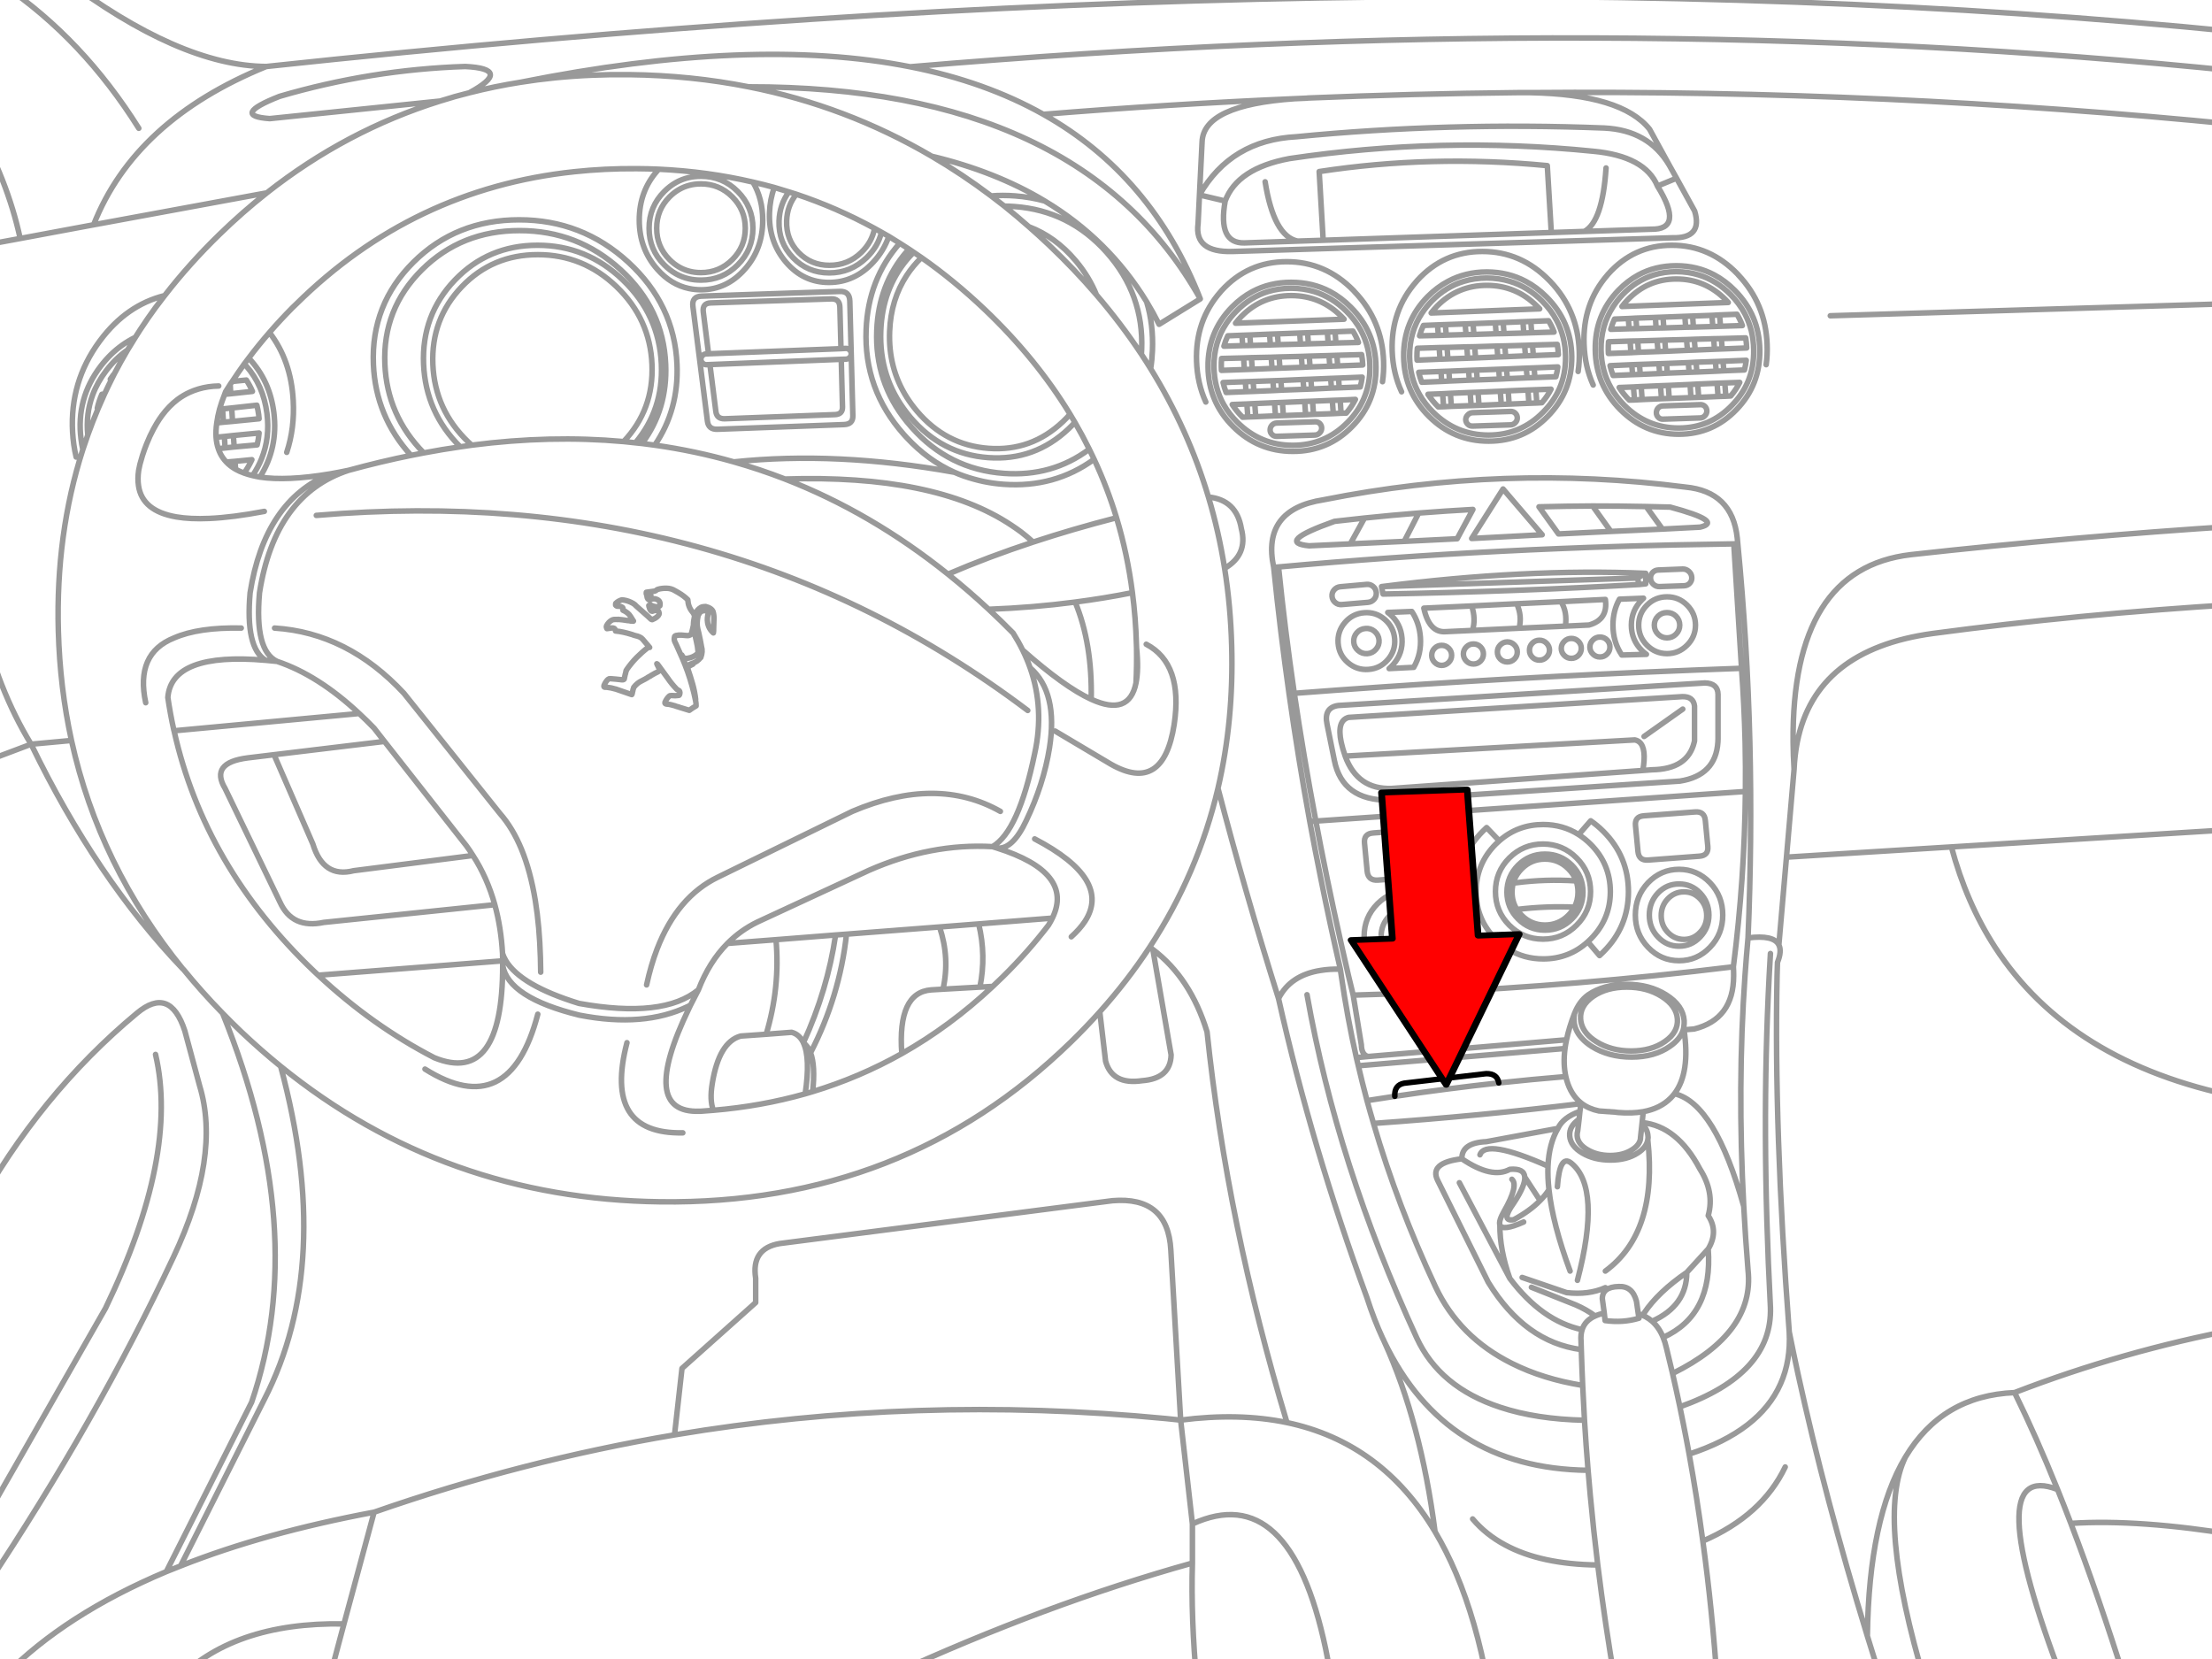 <svg xmlns="http://www.w3.org/2000/svg" xmlns:xlink="http://www.w3.org/1999/xlink" preserveAspectRatio="none" width="400" height="300" viewBox="0 0 400 300"><defs><path fill="#f00" d="M188.15-247.25v46h89.25v22.15l90.2-45.1-90.2-45.1v22.05h-89.25z" id="c"/><path id="a" stroke="#999" stroke-linejoin="round" stroke-linecap="round" d="M330.975 57.1l73.7-2.225m0 40.25q-29.744 1.912-59.15 5.175-21.559 2.534-21.275 33.9.025 2.38.175 4.925.117-2.596.575-4.925 3.322-16.746 24.525-19.65 26.002-3.486 55.15-5.275m0 40.675l-51.8 3.2q2.71 10.11 7.85 18.075 13.551 20.989 43.95 27.125m-51.8-45.2l-29.825 1.85-1.375 15.875q.565 1.126-.25 3.15l-.075 2.425q-.579 27.532 2.2 64.4.746 3.737 1.575 7.55 4.883 22.403 12.55 47.45.295-21.355 6.875-32.35 6.663-11.132 19.75-11.675 19.521-7.525 40.375-11.5m-40.375 11.5q3.888 7.882 7.775 17.525 1.202 2.979 2.4 6.125 12.353-.801 30.2 2.15m-30.2-2.15q4.962 12.981 9.925 28.825m-12.325-34.95q-14.486-5.67 1.075 34.95m-35.475-8.45q1.287 4.188 2.65 8.45m4.225-40.8q-5.341 10.965 3.575 40.8m-57.7-273.925q-.636 9.718-3.925 11.475l12.075-.4q6.049.114 1.15-7.8-2.226-5.416-11.625-6.3-27.463-2.759-54.925 1.325-9.438 1.765-11.625 7.675-1.374 7.702 3.475 7.575l9.625-.325q-4.305-.886-5.875-10.725m70.95.775l3.45-1.425-1.3-2.325q-3.746-6.369-11.8-6.75-28.284-1.099-55.625 1.575-11.871.619-17.55 10.525l4.65 1.1m80.325-6.45l-3.575-6.525q-5.021-6.316-21.625-6.625h-2.25q-18.947.188-37.925.975l-.15.025-2.275.1q-16.442 1.137-16.7 7.8l-.475 9.6-.25 5.2q-.72 5.232 6.25 5.025l79.45-2.475q5.61.159 4.1-4.825l-3.275-5.95m-68.525 11.375l4.625-.15-.725-12.425q20.18-3.097 41.25-1.075l.725 12.1 5.975-.2m-33.05 29q-1.555-3.371-1.7-7.375-.244-7.356 4.4-12.6l.125-.15q4.779-5.256 11.775-5.25 7.002-.006 12.125 5.25l.15.15q5.007 5.244 5.25 12.6.068 1.923-.2 3.7m-9.825-6.95l1.425-.05-.15-2.05-1.425.05.15 2.05-3.575.1-1.425.025-4.025.125-1.425.025-3.575.1-1.425.05-3.4.075q.272-.971.7-1.875l2.55-.1 1.425-.05 3.575-.125 1.425-.05 4.025-.15 1.425-.05 3.575-.15m1.425-.05l3.2-.125q.601.984 1 2.05l-4.05.125m4.5-2.25q1.581 2.955 1.625 6.55.041 3.163-1.125 5.825-1.008 2.283-2.9 4.2-4.069 4.171-9.9 4.175-5.852-.004-10.05-4.175-1.465-1.467-2.425-3.15-1.759-3.074-1.8-6.875-.042-4.39 2.225-7.825.766-1.168 1.8-2.225 2.549-2.579 5.775-3.55 1.95-.596 4.15-.6 2.206.004 4.175.6 3.236.971 5.825 3.55 1.622 1.62 2.625 3.5zm-1.85-4.275q4.52 4.491 4.6 10.825.065 6.343-4.35 10.825-4.388 4.483-10.675 4.475-6.291.008-10.8-4.475-4.498-4.482-4.575-10.825-.069-6.334 4.325-10.825 1.708-1.722 3.7-2.775 3.145-1.691 7-1.7 3.862.009 7.05 1.7 1.995 1.053 3.725 2.775zm-1.2 2.2l-19.625.75q.478-.633 1.05-1.225 3.721-3.77 9.025-3.775 5.295.005 9.075 3.775l.475.475zm-13.475 2.725l.15 1.925m1.425-.025l-.15-1.95m4.025-.15l.15 1.975m1.425-.025l-.15-2m.6 8.4l3.575-.15 1.425-.05 4.275-.175q-.114.911-.35 1.775l-3.8.15-1.4.05-3.575.15-1.425.075-4.025.15-1.425.05-3.575.15-1.425.075-3.6.15q-.342-.87-.55-1.8l4.025-.15 1.425-.05 3.575-.15 1.425-.05 4.025-.15 1.4-.05.15 1.75m-1.725-3.925l1.425-.05-.15-1.95-1.425.025.15 1.975-4.025.175-1.425.05-3.575.125-1.425.05-4.15.175-.025-.65q-.003-.768.075-1.5l3.95-.125 1.425-.025 3.575-.1 1.425-.025 4.025-.125m-3.875 2.15l-.15-2.025m-1.425.025l.15 2.05m.625 8.575l1.425-.05-.175-2.375-1.425.05.175 2.375-3.575.125-1.4.075-.975.025q-1.077-1.073-1.85-2.275l2.65-.1 1.4-.075 3.575-.15m7.05 2.1l-.175-2.4-1.425.075.175 2.375 1.425-.05 3.575-.15v-.025l-.175-2.375-3.575.15m-5.6-1.975l-.125-1.775m-1.425.05l.125 1.775m5.325-1.975l.125 1.775m-3.7 4.75l4.025-.175m-4.2-2.2l4.025-.175m.825-8.2l3.575-.1 1.425-.05 4.475-.125q.161.897.2 1.85l-4.525.175-1.425.05-3.575.15m3.425-2.05l.15 1.9m1.425-.05l-.15-1.9m-.65 10.525l1.425-.05v-.1l-.175-2.3-1.425.05m1.425-.05l2.75-.1q-.657 1.294-1.65 2.45l-.925.05m-.35-4.6l-.125-1.75m-1.425.05l.15 1.75m-14.625-7.725l-.15-1.9m-1.425.05l.15 1.9m-42.05 12.05q-1.543-3.37-1.675-7.375-.256-7.356 4.375-12.6l.125-.15q4.791-5.257 11.8-5.25 7.002-.007 12.125 5.25l.125.15q5.02 5.244 5.275 12.6.068 1.923-.2 3.7m-3.9-9.25q1.581 2.955 1.625 6.55.028 3.175-1.15 5.85-.996 2.271-2.875 4.175-4.082 4.171-9.925 4.175-5.839-.004-10.025-4.175-1.465-1.454-2.425-3.125-1.759-3.086-1.8-6.9-.042-4.389 2.225-7.825.766-1.155 1.8-2.2 2.536-2.591 5.75-3.575 1.962-.596 4.175-.6 2.194.004 4.15.6 3.248.984 5.85 3.575 1.622 1.608 2.625 3.475zm.325 6.225l-4.525.175-1.425.05-3.575.125-1.425.075-4.025.15-1.425.05-3.575.15-1.425.05-4.15.15-.025-.65q-.015-.768.05-1.5l3.975-.1 1.425-.05 3.575-.075 1.425-.05 4.025-.1 1.425-.05 3.575-.1 1.425-.05 4.475-.125q.161.909.2 1.875zm-.45 3.975l-3.8.15-1.4.05-3.6.175-1.4.05-4.025.15-1.425.075-3.575.15-1.425.05-3.6.15q-.342-.87-.55-1.8l4.025-.15 1.4-.05 3.575-.125 1.45-.05 4-.175 1.425-.05 3.575-.15 1.425-.05 4.275-.175q-.114.911-.35 1.775zm15.85-5.075l-.15-2.075m-1.425.025l.15 2.1m.475 6.25l.175 2.35m1.4-.075l-.175-2.35m-1.7-3.95l.125 1.8m1.425-.075l-.125-1.775m-16.35-5.2l-4.075.1-1.4.05-3.575.1-1.425.05-4.025.1-1.425.05-3.575.1-1.425.025-3.4.1q.272-.972.7-1.875l2.55-.1 1.425-.05 3.575-.15 1.425-.05 4.025-.15 1.425-.05 3.575-.125 1.4-.05 3.225-.125q.601.984 1 2.05zm3.175 4.425q.078 6.331-4.325 10.8-4.401 4.483-10.7 4.475-6.291.008-10.8-4.475-4.486-4.469-4.55-10.8-.069-6.334 4.325-10.825 1.708-1.734 3.7-2.8 3.145-1.679 7-1.675 3.862-.004 7.05 1.675 1.996 1.066 3.725 2.8 4.507 4.491 4.575 10.825zm-2.075 27.325l-2.575 4.675 9.75-.45 2.625-5.125q-4.905.39-9.8.9-2.715.28-5.425.6-10.759 3.816-4.6 4.425l7.45-.35m30.2-22.775q.002-.502-.35-.85-.354-.342-.85-.325l-6.9.225q-.496.025-.85.4-.365.36-.375.85.01.502.375.85.354.342.85.325l6.9-.225q.496-.025.85-.4.352-.36.35-.85zm-8.25 21.8l12.75-.675-7.075-8.275-5.675 8.95zm-12.2.525l9.575-.475 2.85-5.3q-4.904.267-9.8.65m21.75-1.125q4.846-.13 9.7-.15 4.833-.004 9.675.1 2.174.04 4.35.1 9.745 2.613 5.4 3.625l-6.8.35-9.325.425-9.475.45-3.525-4.9zm-34.85-16.95l-.95.025-1.4.075-3.575.125-1.425.075-4.025.15-1.425.05-3.575.15-1.425.05-.95.05-.025-.025q-1.077-1.073-1.85-2.275l2.65-.1 1.425-.075 3.575-.15 1.425-.05 4.025-.175 1.425-.05 3.575-.15 1.425-.05 2.75-.125q-.657 1.306-1.65 2.475zm44.65-5.075q-1.514-3.359-1.65-7.35-.286-7.327 4.225-12.55l.125-.15q4.666-5.233 11.525-5.225 6.86-.008 11.9 5.225l.125.15q4.929 5.223 5.2 12.55.077 1.91-.175 3.675m-4.3-7.075l-3.95.125-1.4.05-3.5.1-1.4.025-3.95.125-1.4.025-3.5.1-1.375.025-3.325.1q.261-.959.675-1.85l2.5-.1 1.375-.075 3.525-.125 1.375-.05 3.95-.15 1.4-.05 3.5-.125 1.375-.075 3.15-.125q.586.984.975 2.05zm-1.375-6.375q4.433 4.469 4.525 10.775.098 6.315-4.2 10.775-4.286 4.473-10.45 4.475-6.164-.002-10.6-4.475-4.412-4.46-4.5-10.775-.102-6.306 4.175-10.775 1.66-1.721 3.6-2.775 3.087-1.675 6.875-1.675 3.777 0 6.9 1.675 1.966 1.054 3.675 2.775zm-1.175 2.2l-19.225.725q.479-.633 1.05-1.225 3.617-3.749 8.8-3.75 5.184.001 8.9 3.75l.475.5zm-7.55 6.7l.175 1.95 1.4-.05-.175-1.95-1.4.05-3.925.1.15 2.025 3.95-.175m1.075-4.2l-.15-2m-1.4.05l.15 1.975m4.75-2.15l.15 2.025m1.4-.05l-.175-2.05m-1.05 4.3l.125 1.9 1.4-.05-.15-1.875-1.375.025-3.525.1m6.575-8.075q1.591 1.609 2.575 3.475 1.551 2.944 1.6 6.525.054 3.149-1.075 5.8-.979 2.27-2.825 4.175-3.966 4.15-9.675 4.15-5.726 0-9.85-4.15-1.435-1.455-2.375-3.125-1.74-3.063-1.8-6.85-.058-4.362 2.15-7.775.743-1.168 1.75-2.225 2.478-2.576 5.625-3.55 1.914-.595 4.075-.6 2.153.005 4.075.6 3.188.974 5.75 3.55zm-2.6 13.85l1.375-.075-.15-1.725-1.375.05.15 1.75-3.5.15-1.4.05-3.95.15-1.375.075-3.525.15-1.375.05-3.525.15q-.34-.857-.55-1.775l3.925-.175 1.4-.05 3.5-.125 1.4-.05 3.925-.15 1.4-.075 3.5-.125m-3.35 1.9l-.15-1.775m-1.4.075l.15 1.75m1.55 2.125l-1.375.075.15 2.375 1.4-.05-.175-2.4 3.5-.15 1.4-.05 2.7-.1q-.647 1.294-1.625 2.45l-.9.05-1.375.05-3.525.15m.275 1.325l-6.75.225q-.495.013-.85.375-.337.373-.325.875.002.489.35.825.344.341.825.325l6.775-.225q.483-.026.825-.4.349-.361.35-.85-.002-.502-.35-.85-.356-.329-.85-.3zm3.05-3.875l.175 2.35.025.05m1.375-.05v-.1l-.175-2.3m-1.875-6.1l-3.475.15m5.025 2.025l4.2-.175q-.103.898-.325 1.75l-3.725.15m-.45-5.825l4.4-.125q.147.884.175 1.825l-4.425.175m-16.975-5.5l.15 1.85m1.375-.025l-.15-1.9m-1.05 4.15l.15 2.1 1.375-.075-.15-2.05-1.375.025-3.9.125q-.064.72-.05 1.475l.025.65 4.075-.15m6.125-2.275l-1.4.05.175 2.025 1.375-.05m-.325-4.225l-.15-1.95m-1.375.05l.125 1.925m-3.325 2.325l3.5-.1m1.85 5.925l-.125-1.75m-1.4.05l.15 1.775m-5.05-1.6l.15 1.8m1.375-.05l-.125-1.8m-.9 6.425l1.375-.075-.175-2.35-1.4.075.2 2.35-.95.025q-1.061-1.073-1.825-2.275l2.575-.1m5.075 2.125l1.4-.05-.175-2.35-1.4.05.175 2.35-3.5.15m2.875-8.675l-3.525.125m.475 6.2l3.5-.15m-2.6 21.85l2.95 4.075m-12.625-4.175l3.3 4.6m22.95 2.25l-.1-1.075q-.897-8.403-9.4-9.2-32.7-4.22-65.4 2.3-11.246 1.733-9.025 12.225l.875-.075q39.469-3.603 82.325-4.175h.725q1.721 17.713 2.175 35.85.426 17.503-.325 35.4 4.662-.582 5.575 1.275m-20-101.175l3.95-.175m.15 2.375l-3.925.15m-118.3-36.625q-2.223-.167-4.325 0 1.207.908 2.4 1.85.9.005 1.825.075 9.931.723 16.675 8.3 6.73 7.581 6.325 17.575l-.05.825q.861 1.303 1.675 2.625.255-1.605.325-3.3.19-4.641-1.05-8.8-6.9-11.288-18.425-18.225-2.57-.715-5.375-.925zm5.375.925q-8.86-5.335-20.45-8.1 5.517 3.233 10.75 7.175m15.15 40.95q-.428-.741-.875-1.475-.611.695-1.3 1.35-5.696 5.394-13.425 4.825-7.737-.559-12.975-6.75-1.015-1.202-1.825-2.475-3.37-5.322-3.1-11.95.227-5.751 3.1-10.125 1.122-1.704 2.65-3.2-.698-.482-1.4-.95-.661.654-1.25 1.35-4.41 5.326-4.7 12.8-.342 8.405 4.7 14.875.303.392.625.775 5.694 6.719 14.1 7.325 8.391.611 14.575-5.25.577-.55 1.1-1.125 1.387 2.388 2.6 4.85.448.907.875 1.825 2.396 5.137 4.05 10.575 1.979 6.56 2.875 13.55.595 4.559.725 9.3l.025.675q.4 3.91-.1 6.35-1.222 6.105-8.1 2.95-4.823-2.195-12.4-8.9.778 1.584 1.35 3.2 5.099 4.462 3.5 14.525-1.065 6.571-4.2 13.125-2.475 5.283-5.3 4.95 14.036 4.449 10.025 12.675-.299.628-.7 1.275-3.687 4.821-8.225 9.3-.918.904-1.85 1.775-7.708 7.218-16.45 12.15-7.666 4.314-16.125 6.875-.674.208-1.35.4-7.957 2.251-16.6 2.975-.97.083-1.95.15l-.375.025h-.2q-11.055.384-1.875-18.625l.275-.575-.425.225q-7.984 3.872-19.675 1.6-12.885-3.163-13.875-9.025.019 21.767-12.35 16.725-11.176-5.77-21-14.925l-.725-.675q-19.858-18.901-25.35-43.525l-.05-.175q-.638-2.885-1.075-5.85.671-8.209 17.675-6.725-3.67-2.241-2.8-12.2 2.63-16.605 14.425-21.5-7.799 1.303-12.65.575-.695-.118-1.325-.275-.812-.191-1.525-.45-.845-.302-1.55-.7-.971-.557-1.675-1.3-.362-.374-.65-.8-.509-.739-.8-1.625-.321-.943-.4-2.05-.078-1.206.125-2.6.151-1.171.5-2.475.367-1.287.925-2.7l.175-.475q.403-.652.825-1.3l.025-.05.35-.5q1.058-1.616 2.2-3.2.381-.513.775-1.025 1.772-2.351 3.75-4.625 1.972-2.277 4.15-4.475l.65-.625q21.134-20.873 50.325-23.975 5.483-.588 11.25-.55 2.029.012 4.025.1 8.815.413 17.025 2.325 1.955.446 3.875.975 1.322.382 2.625.8.675.206 1.35.425 7.331 2.448 14.15 6.175.626.346 1.25.7.663.368 1.325.75.993.6 1.975 1.225.841.529 1.675 1.075l.85.575m-.85-.575l-.4.425q-5.106 5.932-5.425 14.25-.385 9.311 5.425 16.525.433.531.9 1.05 6.731 7.577 16.65 8.3 8.744.639 15.45-4.375m-7.3-36.925q4.623 4.388 8.6 9.025-1.327-3.301-3.775-6.2-3.662-4.327-8.45-6.125 1.833 1.604 3.625 3.3zm215-31.425q-112.987-11.615-240.1-.8 13.609 2.695 24.1 8.6 22.721-1.846 45.4-2.825m-52.45 19.425q2.241 1.796 4.425 3.725m-23.35 2.975q-5.714 6.483-6.075 15.625-.443 10.791 6.825 18.975l.525.575q3.84 4.122 8.6 6.25 1.681.737 3.475 1.225.899.255 1.825.45 1.751.362 3.6.5 9.241.665 16.375-4.525m-25.275 2.35q-21.277-3.836-39.875-1.875 4.698 1.335 9.25 3.1 27.067-.869 40.9 8.325.941.615 1.825 1.275 1.124.863 2.15 1.8 7.187-2.369 15.075-4.4m-35.275-47.05q5.927 4.152 11.425 9.375 9.3 8.848 15.45 18.95m49.075-17.675q.245.247.475.5l-19.625.725q.478-.633 1.05-1.225 3.721-3.77 9.025-3.775 5.295.005 9.075 3.775zm-11.125 9.35l-.15-2.025m-1.425.05l.15 2.025m-3.575.15l-.15-2.1m-1.425.05l.15 2.1m.175 2.2l.125 1.8m1.425-.05l-.15-1.8m3.575-.125l.15 1.775m1.425-.075l-.125-1.75m8.7-4.5l.15 1.925m1.425-.05l-.15-1.925m-4.85 2.1l-.15-1.95m-1.425.05l.15 1.975m1.7 3.925l-.125-1.775m-1.425.05l.15 1.775m6.4-.275l-.125-1.75m-1.425.05l.15 1.75m-.75-10.125l.15 2.025m1.4-.05l-.15-2.025m-4.825 2.175l-.15-2m-1.425.05l.15 2m-5.6-1.8l.15 1.95m1.425-.05l-.15-1.95m-4.85 2.1l-.15-1.9m-1.425.05l.15 1.875m-36.05-41.825q19.65 11.055 28.375 33.375l-7.45 4.6q-1.054-2.104-2.25-4.075m33.575 17.825l.175 2.35v.05m-2.1 2.625q.002-.502-.35-.85-.354-.33-.85-.3l-6.925.225q-.496.013-.85.375-.352.372-.35.875-.002.489.35.825.354.342.85.325l6.925-.225q.496-.025.85-.4.352-.36.35-.85zm3.5-2.7v-.075l-.15-2.3m-15.275 3l-.175-2.375m-1.425.075l.175 2.35m11.875-.475l-.175-2.375m-1.425.05l.175 2.4m-5.625-2.175l.175 2.375m1.425-.05l-.175-2.375m-23.825-6.1q6.796 10.989 10.45 23.2 5.089.514 5.95 5.725 1.226 4.715-3.025 7.175 1.078 6.816 1.275 13.975.385 13.558-2.475 25.8 4.85 18.596 10.95 38.025 2.127-4.25 7.65-5.1 1.615-.262 3.525-.225-1.882-8.175-3.525-16.375-1.047-5.156-2-10.325-2.094-11.458-3.725-22.95-1.63-11.483-2.8-23m-32.05-49.275q4.47 5.205 8.125 10.725m35.05 44.9q.509.433 1.175.375l4.75-.4q.679-.059 1.125-.575.434-.524.375-1.2-.056-.668-.575-1.1-.509-.434-1.175-.375l-4.75.425q-.679.059-1.125.575-.435.512-.375 1.175.056.668.575 1.1zm-35.925 8.2q.06 3.218-.1 6.35m36.575 4.075l66.3-4.075q2.327.048 2.375 2.05v8.075q-.004.293-.025.575-.38 6.025-6.875 7.05l-52.625 3.45q-8.404.036-9.85-7.175l-1.325-6.55q-.636-3.019 2.025-3.4zm-5.15 20.975l1.1-.075q-2.222-11.739-3.9-23.1l-.925.225m-25.85-9.1q6.712 3.516 5.05 14.525-1.957 12.551-11.425 7.175l-10.1-6m43.25-6.825q-1.711-11.624-2.85-22.85m-33.875 23.925q.211-10.055-2.9-17.575-7.679 1.011-15.65 1.3 2.237 2.079 4.425 4.3.963 1.521 1.725 3.075m1.9-19.525q-8.149 2.683-15.4 5.8 3.738 2.99 7.35 6.35m7.5 10.575q2.614 7.415.825 15.525-2.916 14.09-7.625 16.825l.8.25m6.825-1.65q14.018 7.313 9.1 14.9-.918 1.397-2.475 2.8m-14.25-16.3q-11.162-.632-22.325 4.275l-20.225 9.375q-3.03 1.487-5.375 3.85l8.775-.675 10.775-.85 1.975-.15 16.825-1.3 7.075-.55 13.325-1.05m-27.225 24.5q-.799-11.07 5.325-11.525l2.125-.125q1.262-5.625-.625-11.25m.625 11.25l6.675-.375q1.162-5.713-.225-11.425m.225 11.425l2.325-.125m27 17.05q-5.394.797-6.6-3.525l-1.05-8.925q-2.483 2.778-5.225 5.45-30.257 29.456-74.2 28.9-39.12-.485-68.7-24.5 9.65 35.699-2.95 60.225l-15.15 30.125q15.146-6.006 35-9.725 26.782-9.329 54.325-13.975l1.35-12.025 13.325-11.9v-4.4q-.839-5.379 4.325-6.275l60.175-7.75q10.041-.84 10.575 8.925l1.775 30.75q10.572-1.367 19.225.45-10.818-35.924-14.45-70.65-2.995-9.766-9.8-14.9l3.3 19.05q-.106 4.297-5.25 4.675zm1.95-23.725l-.575-.425q-3.979 6.067-9.025 11.7m43.5-7.725l.175 1.2q1.067 7.437 2.725 14.8l2.125-.2q-1.186-.297-1.225-2.125l-1.475-8.975q-.429-1.754-.85-3.5-2.755-11.818-5-23.275-.461-2.359-.9-4.7l77.675-5.35q.048-4.463-.05-8.925-.16-6.675-.65-13.35-3.985.141-7.975.3-5.159.2-10.325.425-31.23 1.402-62.575 3.8m-39.625-16.5q5.243-.68 10.35-1.7m15.475 35.375q-3.611 15.404-12.35 28.725m98.7-58.225q-.01 2.122-1.525 3.625-1.503 1.515-3.625 1.525-2.123-.01-3.625-1.525-1.503-1.503-1.5-3.625-.003-2.122 1.5-3.625 1.502-1.503 3.625-1.5 2.122-.003 3.625 1.5 1.515 1.503 1.525 3.625zm-2.3-10.15l-4.425.175q-.634.02-1.05.475-.405.456-.35 1.075.046.623.525 1.05.477.424 1.1.4l4.425-.15q.634-.02 1.05-.475.405-.456.35-1.075-.047-.623-.525-1.05-.477-.436-1.1-.425zm-6.7.775q-21.768-.92-47.775 2.4l46.275-1.55 1.5-.85v1.9l-1.2.125q-21.815 1.255-46.3 1.725l-.275-1.35m47.375 2.1l-4.35.175q-1.178 2.104-1.175 4.7.001 3.029 1.6 5.4l4.45-.125q-.429-.307-.825-.7-1.897-1.897-1.9-4.575.003-2.678 1.9-4.575l.3-.3zm-1.1-3.65l.3 1.175m-5.8 10.025q.528.531.525 1.275.003.744-.525 1.275-.531.528-1.275.525-.744.003-1.275-.525-.541-.531-.55-1.275.009-.744.55-1.275.531-.528 1.275-.525.744-.003 1.275.525zm-5.175.25q.528.531.525 1.275.003.744-.525 1.275-.531.528-1.275.525-.744.003-1.275-.525-.541-.531-.55-1.275.009-.744.55-1.275.531-.528 1.275-.525.744-.003 1.275.525zm14.4-4.55q.674-.66 1.625-.65.951-.01 1.625.65.673.674.675 1.625-.002.95-.675 1.625-.674.672-1.625.675-.951-.003-1.625-.675-.673-.675-.675-1.625.002-.951.675-1.625zm-12.5 1.6l-4.25.2-8.375.375-8.425.4-4.825.225q-3 .238-3.975-4.25l8.65-.4 8.15-.4 8-.375 8.025-.4q.535 3.661-2.975 4.625zm-44.8 21.175q.241 1.125.725 2.525l52.375-2.925q.497.097.85.4 1.3 1.145.6 5.125l1.65-.125q6.484-.095 7.65-5l.05-.225v-6.3q-.209-1.741-2.2-1.7l-60.35 3.75q-2.162.575-1.35 4.475zm64.025 12.625l-9.3.7q-1.661.125-1.5 1.775l.45 4.7q.163 1.649 1.825 1.525l9.3-.7q1.661-.125 1.5-1.775l-.45-4.7q-.163-1.649-1.825-1.525zm-9.25-13.65l7-4.95m-31.725-12.15q.744.009 1.275.55.528.531.525 1.275.003.744-.525 1.275-.531.528-1.275.525-.744.003-1.275-.525-.528-.531-.525-1.275-.003-.744.525-1.275.531-.541 1.275-.55zm-4.85.9q.528.531.525 1.275.003.756-.525 1.3-.531.528-1.275.525-.744.003-1.275-.525-.541-.544-.55-1.3.009-.744.55-1.275.531-.528 1.275-.525.744-.003 1.275.525zm10.65-1.2q.744-.003 1.275.525.541.531.55 1.275-.009.744-.55 1.275-.531.528-1.275.525-.744.003-1.275-.525-.528-.531-.525-1.275-.003-.744.525-1.275.531-.528 1.275-.525zm4.7-2.55q.366-2.596-.8-4.425m-7.575 4.8q.573-2.212-.425-4.425m-8 4.825q.632-2.095-.15-4.425m-14.825 1.45q2.028 1.74 2.225 4.4.199 2.668-1.55 4.7-.369.429-.775.775l4.45-.225q1.421-2.47 1.2-5.475-.204-2.602-1.55-4.625l-4.35.175.35.275zm-.875 1q-1.61-1.387-3.725-1.225-2.116.16-3.5 1.775-1.387 1.622-1.225 3.75.16 2.115 1.775 3.5 1.61 1.387 3.725 1.225 2.116-.16 3.5-1.775 1.387-1.61 1.225-3.725-.16-2.128-1.775-3.525zm-1.85 2.15q-.713-.607-1.65-.525-.95.063-1.575.775-.62.725-.55 1.675.076.938.8 1.55.725.62 1.675.55.938-.076 1.55-.8.62-.713.55-1.65-.076-.95-.8-1.575zm12.125 2.525q.744-.003 1.275.525.528.531.525 1.275.003.744-.525 1.275-.531.541-1.275.55-.744-.009-1.275-.55-.528-.531-.525-1.275-.003-.744.525-1.275.531-.528 1.275-.525zm36.375 22.625l-45.4 3.25q-6.21.237-8.425-5.85m36.125 18.625q2.476.004 4.225 1.75.993.985 1.425 2.2.326.945.325 2.025.002 1.498-.65 2.725-.419.792-1.1 1.475-1.749 1.75-4.225 1.75-2.459 0-4.2-1.75-.514-.507-.875-1.075-.875-1.381-.875-3.125.004-2.472 1.75-4.225 1.741-1.746 4.2-1.75zm0-.9q2.856-.005 4.875 2 2.009 2.023 2 4.875.009 2.844-2 4.85-2.019 2.022-4.875 2.025-2.839-.003-4.85-2.025-2.017-2.006-2.025-4.85.008-2.852 2.025-4.875 2.011-2.005 4.85-2zm-8.275 20.05l1.7-2.825q-1.232-.755-2.325-1.85-3.548-3.548-3.55-8.575.002-5.031 3.55-8.6.319-.314.65-.6l-2.3-2.4q-.354.325-.7.675-4.503 4.533-4.5 10.925-.003 6.39 4.5 10.9 1.397 1.39 2.975 2.35zm-.675-13.275q-.007-3.556 2.5-6.075 2.532-2.52 6.1-2.525 3.562.005 6.075 2.525 2.526 2.519 2.525 6.075.001 3.562-2.525 6.075-2.513 2.526-6.075 2.525-3.568.001-6.1-2.525-2.507-2.513-2.5-6.075zm.7-9.175q3.355-2.948 7.925-2.95 3.59.006 6.425 1.825l2.175-2.5q1.192.818 2.275 1.9 4.539 4.533 4.55 10.925-.011 6.39-4.55 10.9-.332.338-.675.65l-2.125-2.5q-3.394 3.097-8.075 3.1-3.475-.01-6.25-1.725m-14.55-21.8l-9.925.75q-1.759.125-1.575 1.875l.475 5.025q.175 1.758 1.95 1.625l9.925-.75q1.772-.124 1.6-1.875l-.5-5.025q-.175-1.758-1.95-1.625zm-5.225 17.05q.994-.995 2.4-1 1.41.005 2.4 1 .999.994 1 2.4-.001 1.41-1 2.4-.99.999-2.4 1-1.406-.001-2.4-1-.983-.99-.975-2.4-.008-1.406.975-2.4zm-1.75-1.325q1.544-1.528 3.725-1.525 2.174-.003 3.7 1.525 1.546 1.544 1.55 3.725-.004 2.174-1.55 3.7-1.526 1.546-3.7 1.55-2.181-.004-3.725-1.55-1.528-1.526-1.525-3.7-.003-2.181 1.525-3.725zm-2.175-2.175q2.445-2.426 5.9-2.425 3.451-.001 5.875 2.425 2.447 2.445 2.45 5.9-.003 3.451-2.45 5.875-.715.734-1.525 1.25-1.92 1.202-4.35 1.2-2.425.002-4.35-1.2-.821-.516-1.55-1.25-2.426-2.424-2.425-5.875-.001-3.455 2.425-5.9zm-3.825 27.825l.35 1.475 37.375-3.125q.103-.769.275-1.575l-35.875 3.025m4.825 7.2q-2.518.373-5.025.775.563 2.064 1.175 4.125 18.998-1.346 37.5-3.575l.025-.125q-1.801-1.428-2.575-4.075-.097-.344-.175-.7-6.099.505-12.125 1.15-9.491 1.037-18.8 2.425zm30.925-3.575q-.513-2.299-.15-5.075m26.225-18.3q-2.312 2.426-5.6 2.425-3.28.001-5.6-2.425-2.303-2.403-2.3-5.825-.003-3.426 2.3-5.85 2.32-2.417 5.6-2.425 3.288.008 5.6 2.425 2.312 2.424 2.3 5.85.012 3.422-2.3 5.825zm-.6-5.725q.004 1.778-1.2 3.025-1.196 1.268-2.9 1.275-1.712-.007-2.925-1.275-1.199-1.247-1.2-3.025.001-1.786 1.2-3.05 1.213-1.251 2.925-1.25 1.704-.001 2.9 1.25 1.204 1.264 1.2 3.05zm.4-.1q-.009 2.335-1.6 3.975-1.568 1.651-3.8 1.65-2.227.001-3.8-1.65-1.573-1.64-1.575-3.975.002-2.341 1.575-4 1.573-1.633 3.8-1.625 2.232-.008 3.8 1.625 1.591 1.659 1.6 4zm-23.55-14.55q1.135.717 2.15 1.725 3.569 3.569 3.575 8.6-.006 5.027-3.575 8.575-.245.247-.5.475m-3.85 17.725q.459-2.211 1.425-4.7.882-2.275 2.5-3.425 2.791-1.906 6.925-1.9 4.137-.006 7.175 1.9 3.061 1.937 3.25 4.675.038.439-.075 1.25l.05.4 1.825-.15q7.128-1.753 7.15-9.625.01-.783-.05-1.625-7.217.884-14.425 1.625-27.222 2.772-54.325 3.5m58.625 4.325q.078 1.129-.425 2.1-.554 1.088-1.85 1.975-2.439 1.699-6.075 1.7-3.636-.001-6.325-1.7-.537-.337-.975-.7-1.718-1.46-1.85-3.375-.163-2.401 2.275-4.1 2.448-1.677 6.075-1.675 3.632-.002 6.3 1.675 2.685 1.699 2.85 4.1zm-17.425 15.175l.125.1q1.306.981 3.125 1.35.167.031 1.725.125h.175l.2.025q.701.025 1.35.125 2.533.207 4.55-.15 3.098-.569 4.975-2.475.361-.363.675-.775 2.874-3.786 1.725-11.55l-.15.025q-.525 1.675-2.425 2.975-2.768 1.929-6.9 1.925-4.151.004-7.225-1.925-1.049-.674-1.75-1.45-1.329-1.425-1.45-3.2-.047-.648.075-1.25m19.775 2.5l-.1.425m11.725-16.65q-.312 3.395-.55 6.85-1.393 19.863-.225 41.7.301 5.696.775 11.525 1.244 11.328-13.65 18.7.687 2.997 1.325 6.025 16.771-5.97 16.375-18-1.682-32.069-.225-59.95.105-2.023.225-4.025m-46.125-12.775q5.5-.722 11-.35m-10.725 5.15q5.523-.642 10.4-.4m28.75 10.775q2.021-15.85 2.175-31.7m-76.35-99.675l41.25-1.4m-62 47.825q1.878 6.288 2.925 12.9m93.475 18.075l-1.4-22.5m-186.75-66.475q3.888.002 6.625 2.75 2.748 2.749 2.75 6.65-.002 3.888-2.75 6.625-2.737 2.748-6.625 2.75-1.136.003-2.175-.225-2.528-.57-4.475-2.525-2.748-2.737-2.75-6.625.002-3.901 2.75-6.65 1.947-1.955 4.475-2.525 1.039-.228 2.175-.225zm-.025 1.375q3.329.002 5.675 2.35 2.348 2.345 2.35 5.675-.002 3.329-2.35 5.675-2.346 2.348-5.675 2.35-1.132-.003-2.15-.275-1.976-.529-3.525-2.075-2.336-2.346-2.325-5.675-.011-3.33 2.325-5.675 1.549-1.549 3.525-2.075 1.018-.275 2.15-.275zm9.4-.325q1.777 3.018 1.775 6.875.008 5.222-3.25 8.9-3.265 3.692-7.9 3.7-1.128-.002-2.175-.225-3.255-.679-5.725-3.475-3.27-3.678-3.275-8.9.005-5.235 3.275-8.925l.25-.275m41.6 12.15q-.891 2.571-2.8 4.65-3.388 3.679-8.025 3.675-4.633.004-7.775-3.675-3.146-3.69-2.975-8.925.085-2.456.875-4.575m19.375 8.1q-.634 2.604-2.7 4.6-2.844 2.748-6.75 2.75-3.896-.002-6.55-2.75-2.654-2.749-2.525-6.65.105-2.958 1.775-5.25m15.5 6.6q-.472 2.487-2.4 4.35-2.422 2.336-5.75 2.325-3.331.011-5.6-2.325-2.264-2.358-2.15-5.7.084-2.749 1.75-4.825m-95.225-13.675l30.8-3.175q1.121-.352 2.25-.675l.4-.125q1.315-.366 2.65-.7 7.942-4.323-.75-4.75-17.04.554-33.575 5.4-8.913 3.517-1.775 4.025zm36.1-4.675q4.532-1.153 9.25-1.9 42.02-8.406 70.45-2.8m-70.45 2.8q3.048-.485 6.175-.8 6.604-.663 13.55-.575 11.15.141 21.525 2.2 60.164-.053 81.675 38.35m-149.525 11.85q.403 9.428 6.8 16.45 1.155-.234 2.3-.45-6.631-6.761-7.025-16.025-.431-10.017 6.7-17.1 7.136-7.081 17.65-7.075 10.527-.006 18.275 7.075 7.732 7.083 8.15 17.1.345 8.125-4.275 14.325 1.153.138 2.3.3 4.363-6.39 4.025-14.6-.46-10.835-8.825-18.5-8.361-7.654-19.725-7.65-11.376-.004-19.1 7.65-7.712 7.665-7.25 18.5zm9.075-.025q.378 8.701 6.625 14.925 1.039-.159 2.075-.3-.316-.281-.625-.575-6.05-5.809-6.4-14.025-.339-8.229 5.225-14.05 5.551-5.807 13.75-5.8 8.203-.007 14.25 5.8 6.05 5.821 6.4 14.05.347 8.159-5.125 13.95 1.067.1 2.125.225 5.049-6.003 4.7-14.2-.382-8.918-6.95-15.225-6.556-6.305-15.45-6.3-8.912-.005-14.95 6.3-6.029 6.307-5.65 15.225zm38.3 14.2q.602.057 1.2.125m-30.8.3q14.246-1.841 27.475-.65m41.15-15.925q.02.402-.25.7-.285.302-.7.325l-.85.025.225 8.625q.031 1.327-1.375 1.375l-19.925.75q-1.422.041-1.6-1.3l-1.075-8.5-.625.025q-.389.007-.675-.275-.303-.261-.325-.65-.02-.402.25-.7.273-.303.675-.325l.45-.025-.95-7.575q-.196-1.571 1.35-1.625l21.775-.725q1.534-.061 1.575 1.5l.2 7.5.85-.05q.389-.02.675.25.303.274.325.675l-.25-9.475q-.042-1.807-1.8-1.75l-25.025.85q-1.776.065-1.55 1.875l2.625 20.725q.185 1.533 1.8 1.475l22.925-.85q1.613-.065 1.575-1.6l-.3-11.25zm-25.55 2l23.75-.95m-.05-1.925l-23.95.925m-9.725 16.525q7.313 1.034 14.3 3.025m271.975-77.75q-154.074-15.426-356.525 6.25-23.79 9.7-31.225 28.625l31.325-5.775q14.308-11.27 31.325-16.6m-84.225 3.675q6.009 10.586 8.3 21.175l13.275-2.475m-20.425 70.8q3.088 13.248 9.125 23.125l7.3-.675q-2.092-9.548-2.375-19.8-.483-17.491 4.425-32.8-.207-.935-.325-1.925-.918-7.285 3.55-13.15 1.72-2.25 3.85-3.775 1.152-.828 2.425-1.45.429-.689.875-1.375 1.316-2.011 2.75-3.975.817-1.109 1.675-2.2-6.886 1.711-11.65 8.1l-.15.2q-5.35 7.289-4.85 16.375.135 2.38.65 4.525m9.3-19.375q-2.144 1.478-3.85 3.725-1.614 2.112-2.475 4.425-1.254 3.41-.875 7.25l.025-.075q.868-2.428 1.875-4.8h-.175q.29-1.282.825-2.5l.475-.05q.628-1.36 1.3-2.7l-.25.025q.216-.327.45-.65l.3-.375q1.126-2.163 2.375-4.275.68-1.144 1.4-2.275m15.075 8.8q-1.953.032-3.675.55-.825.246-1.6.6-1.133.521-2.15 1.275-1.558 1.18-2.85 2.925-.511.691-.975 1.475-.284.469-.55.975-.674 1.248-1.25 2.7-.399 1-.75 2.1l-.1.35q-.182.599-.35 1.225-.135.551-.225 1.075-.224 1.533-.025 2.8.67 4.562 6.85 5.625 2.508.427 5.925.275 4.279-.187 9.975-1.275m-8.6-16l1.2-.125-.15-2.4-.55.05m-21.925-.2q.544-1.284 1.125-2.55m-3.925 10.05q.429-1.32.9-2.625m4.325-10.125l.5-1m24.975 18.45q.99-1.477 1.625-3.05 1.531-3.805.975-8.175-.637-5.042-3.775-8.625l-.3-.375m-2.2 3.2l2.55-.25q.633.974 1.1 2.05l-3.925.425-1.1.1m1-1.775l.1 1.675m.175 2.575l.15 2.425 4.8-.475-.075-.75q-.12-.877-.325-1.7l-4.55.5-1.65.175m11.6 7.85q1.454-4.416 1.175-9.375-.396-7.234-4.3-12.3m-9.65 18.95l1.5-.15 1.625-.175 4.65-.45q-.094 1.099-.35 2.15l-4.15.375-1.65.175-1.225.125m3.125 3.725l-.1-1.425-1.575.125m3.225 2q.827-1.178 1.4-2.425l-3.05.3m-1.8-2.425l-.125-2.075m6.425 7.35q3.319-5.273 2.525-11.65-.726-5.839-4.55-9.875m-2.775 14l.15 2.075m17.3 4.875q1.622-.282 3.375-.65 5.722-1.568 11.3-2.7m-44.55-28.9q4.427-5.72 9.875-11.025 4.17-4.063 8.6-7.55m-6.2 41.325l-1.65.15m-8.925 55.8l33.475-3.125q-7.424-6.946-14.85-9.425-1.067-.116-2.075-.2m15-34.35q-13.302 4.364-16.1 22.15-.922 10.466 3.175 12.4m7.45 56.75l33.35-2.6q-.008-.65-.025-1.325-.272-4.725-1.4-8.825l-30.925 3.2q-5.704 1.211-7.925-3.675l-9.925-20.55q-2.791-4.645 4.1-5.525l4.75-.575 19.975-2.4-1.875-2.4q-1.349-1.399-2.7-2.65m-15.3-15.45q13.207.842 23.4 11.8l17.35 21.725q2.311 2.62 3.9 6.475 1.632 3.983 2.5 9.275.763 4.674.925 10.375.04 1.263.05 2.575m-71.425-48.725q-1.929-8.913 5.15-11.725 4.419-1.933 12.125-1.775m-42.8 189.45q11.019-11.162 29.25-18.825l15.425-30.625q10.631-31.043-5.25-70.35-3.782-3.868-7.075-7.925l-.075-.05q-15.707-16.401-27.475-40.675l-10.275 3.875m0 80.825q11.788-21.421 29.4-36.05 5.992-5.017 8.675 3.2l2.675 9.925q3.861 12.707-4.725 30.95-13.897 29.579-33.9 59.6m53.275-94.075q-3.646-2.956-7.15-6.275-1.722-1.646-3.35-3.325m9.3-46.75l7.025 16.15q1.896 6.221 7.375 4.825l21.575-2.75q-.567-.91-1.2-1.775l-14.8-18.85m-36.425 41.175q-15.198-18.686-20.175-41.35m109.8-26.7q.946.555 1.65 1.25.071 1.318.85 2.225.281.324.375.75l.075-.3q.063-.069.1-.2l.025-.05.05-.125h.025v-.025l.275-.4q.248-.271.55-.45h.025v-.025q.356-.175.825-.15h.025v-.025q.296.075.55.175l.05.025q.541.244.75.675.218.654.175 1.475-.038.824-.05 1.65v.025q.016.396-.05.75-.875-.764-1.05-1.925v-.025q-.119-.738.15-1.7v-.025q-.128-.273-.6-.35h-.025q-.622-.025-.975.425v.025l-.2.3v.025l-.025.025-.025.1-.025.05v.025q-.294 1.321-.05 2.325l.175.7q.281 1.229.5 2.5.279.882-.125 1.975h-.025q-.598.768-1.475 1.05h-.025q-.492.152-.9.45v.05q-.087.243-.025.4v.025l.025.075q.004-.224.15-.375.351-.359.85-.475-.281.16-.575.3l-.175.125q-.232.242-.125.55.443 1.286.825 2.625.376 1.323.55 2.775l-.05-.225q-.254-1.413-.625-2.75-.381-1.334-.875-2.6v-.025q-.199-.436-.35-.9h-.025q-.3-.754-.575-1.525.122.318.4.55.412.119.7.025.972-.154 1.675-.775h.025q.143-.236.125-.5-.083-.934-.3-1.8-.142-.619-.275-1.25l-.1-.4q-.157-.578-.15-1.25-.159.798-.4 1.625l-.025.025q-.316.288-.85.225-.425-.049-.85-.075-.567-.037-1.05.075-.131.036-.225.15-.161.574.025.95.16.308.3.625.562 1.229 1.1 2.475.48 1.131.9 2.3.458 1.288.825 2.625.374 1.333.65 2.725.08.409.075.875-.641.351-1.225.8-.912-.301-1.875-.575l-.025-.025h-.025q-.383-.094-.7-.225l-.75-.2q-.369-.091-.7-.1-.411-.027-.325-.325.294-.684.75-1.1.161-.154.425-.125.715.075 1.325-.025.082-.01.125-.1v-.025q.179-.436-.05-.725l-.275-.15q-.13-.07-.225-.175-.9-.926-1.6-1.975l-.15-.2q-.802-1.098-1.6-2.2-.043-.122-.2-.175.076.226.2.425l.025.025.05.125v.025l.075.1v.025l.15.225v.025q.083.081.1.2l-.025.025q-.371.289-.8.475h-.025l-.875.5v.025l-.525.275v.025l-.475.275q-.28.166-.575.3-.859.391-1.475 1.2l-.025.075v.025l-.075.25-.025.025q-.03.269-.125.575v.05q-.033.181-.1.3h-.025q-1.34-.485-2.825-.975-.883-.264-1.675-.35h-.2q-.408.056-.3-.325.28-.686.725-1.1.147-.139.4-.125 1.027.069 2.1.2v-.025q.266.082.4-.075l.025-.025q.125-.477.2-.925l.025-.025q.052-.293.125-.6l.025.025.025-.025.025-.125q.852-1.229 1.825-2.225.992-.997 2.075-1.825l.075-.075.175.075h.025q-.355-.433-.725-.85l-.55-.65q-.393-.449-1.275-.625-.37-.094-.675-.225h-.025q-1.569-.497-2.925-.625l.025-.025q-.05-.274-.275-.45-.219-.089-.375-.075-.457.054-.9.125h-.025q-.078-.147-.1-.325v-.025l.05-.2q.362-.663.925-.975.172-.102.4-.125.342-.025.725 0l.025-.025q.851.069 1.75.225h.025v-.025q.521.136.975.125l.025-.025-.025-.025q-.23-.411-.5-.8-.428-.711-1.375-1.125.06-.29-.05-.475-.131-.13-.375-.2-.24-.065-.45-.05-.299.016-.425-.175l-.025-.025q-.021-.145.025-.325.469-.455 1.1-.625h.025q.802.056 1.6.425.423.188.75.45l.1.1v.025q1.084.929 2.125 1.875.363.322.7.65l.175.05h.025q.509-.192.925-.55.19-.157.3-.425.068-.186 0-.325l-.125-.275q-.514-.199-.95.025-.153.094-.325 0l-.025-.025q-.235-.213-.3-.525v-.025q-.1-.191-.125-.425h.025v-.025l.275-.1q.495.31 1.125.35.354.02.575-.175.195-.876-.575-1.175-.193-.081-.375-.1-.322-.016-.575.075l-.15.05v.025l-.1.05-.025.025q-.217.012-.35-.2h-.025q-.121-.173-.15-.4v-.1l.375-.05.3-.05h.025l-.025-.025h-.025q-.285.038-.6.025h-.025q-.205-.225-.15-.6.728-.104 1.475-.2.21-.042.375-.2.129-.106.3-.15.671-.187 1.475-.175.864.002 1.575.45l.65.375zm2.675 5.85q-.006-.752.2-1.625v.075q-.059.761-.2 1.55zm-39.875 41.65q2.586 4.004 3.95 8.9m1.425 10.15v.8m26.025 3.55q.767-3.542 1.9-6.5 3.653-9.446 11.025-13l24.275-11.875q15.284-6.503 26.775 0m-90.025 25.7q.221.662.6 1.3 2.688 4.482 13.225 7.725 15.285 2.749 21.6-2.475 1.951-5.054 5.25-8.375m-5.25 8.375q-.763 1.436-1.425 2.775m4.125 19.025q-.703-1.785-.2-4.85 1.218-7.515 5.15-8.575l4.6-.325q2.544-8.475 1.775-17.1m6.625 27.475q.51-4.668-.375-7.025-.462-1.209-1.3-1.8 1.299 2.733.325 9.225m-7.05-10.775l4.6-.35q1.406.366 2.125 1.875v.025q4.378-9.589 5.825-19.5m1.975-.15q-1.226 11.229-6.5 21.45m-49.325-6.975q-5.125 19.515-20.4 9.925m-.225-111.425q3.328-.629 6.6-1.1m-53.15 203.4q1.272-.52 2.575-1.025m-1.125 21.125q10.401-11.005 30.675-10.65l5.45-20.2m-7.625 28.35l2.175-8.15m235.1-56.2q2.549-3.821 7.725-7.35l3.875-4.25q1.897-3.148 0-6.025 1.166-4.212-1.5-8.425-4.104-7.781-10.45-8.4l-.025.225q.993.968 1.075 2.175l.025.325-.05.4q1.829 16.748-7.675 23.725m6.65-26.85l.2-1.975m-.225 2.2l-.275 2.525v.175q-.179 1.135-1.5 1.975-1.598 1.045-3.975 1.05-2.375-.005-4.125-1.05-1.745-1.029-1.85-2.5v-.05q-.029-.446.1-.85l.25-2.1q-1.825 1.252-1.7 3 .124 1.823 2.275 3.1 2.164 1.28 5.1 1.275 2.944.005 4.925-1.275 1.583-1.014 1.825-2.375m-12.1-6.55l.15-.025m-37.65 3.6q4.37 14.917 11.2 29.525 4.281 9.108 13.825 13.875 5.664 2.837 12.8 3.975-.15-3.243-.25-6.475-10.172-1.333-16.825-12.175l-9.15-18.425q-1.591-3.193 4.375-3.9-.047-2.906 4.425-3.1l12.95-2.4q.927-2.009 3.975-3.075l.175-1.4m-.325 2.825l.15-1.425m4.05 33.875l.35 2.6.15 1.35q3.239.449 6.125-.425l-.125-.825-.325-2.25q-.744-2.795-3.225-2.65-2.944.062-2.95 2.2zm-12.825-2.075l7.975 3.175q1.968.844 3.55 2.025.724-.331 1.65-.525m-1.65.525q-1.823.806-2.35 2.475-.291.899-.2 2.05l.05 1.55m22.95-18.2q.874 11.958-8.15 16 .362.879.6 1.925.564 2.292 1.1 4.6m2.575-18.275q-.011 6.02-6.275 8.825 1.264 1.113 2 2.925m-4.5-4.3q1.432.448 2.5 1.375m-17.125-24.325q.416-5.959 2.5-4.275 5.505 4.446 1.125 21.2m-11.85-18.275q1.247 1.115-1.425 5.8-.997 1.747-.75 2.45.42 1.188 4.3-.525m-11.175-11.425q5.429 3.678 8.675 1.9 2.59-.221 2.7 1.4l2.775 4.25q.961-.954 1.6-1.975-.253-2.28-.175-4.25-11.27-5.008-12.3-2.05m10.875 8.275q-1.796 1.843-4.75 3.45-2.48.436 0-3.025 2.087-3.154 1.975-4.675m6-8.8q-1.614 2.749-1.8 6.825m-48.725-30.3q6.058 27.025 15.975 54.05 1.28 3.989 2.9 7.475l.05.075.2.45q10.994 22.953 36.85 23.25-.376-4.531-.65-9.05-8.728-.188-15.25-2.35-10.978-3.612-15.1-12.575-14.377-31.252-19.825-62.025m38.9 51.125l8.05 2.75q3.948.446 7-.9m-26.4-18.975l9.125 17.3q-1.825-5.102-1.8-9.675m-4.925 53.175q2.396 2.834 5.875 4.7 6.482 3.505 16.75 3.625-.771-6.3-1.35-12.575-.213-2.276-.4-4.55m-36.85-23.25q6.605 14.482 9.175 34.35 2.074 3.484 3.8 7.55 3.633 8.587 5.7 19.775m34.775-49.9q.609 2.922 1.175 5.875.253 1.335.5 2.675 12.743-4.167 16.525-12.7 1.862-4.175 1.575-9.4m-37.35 9.675q.139 3.148.325 6.3m18.925 6.125q1.404 7.754 2.475 15.725 10.716-4.623 14.9-13.4m-49.8-34.1q5.806 7.716 13.075 9.275m-6-25.325q.671 6.211 3.825 14.725m-161.95 29.625q43.501-7.313 88.9-2.95 1.312.135 2.625.275l2.125 18.775q17.593-8.06 24.075 22.5.627 2.935 1.15 6.225m-25.225-28.725v7.075q-.287 10.023.8 21.65m16.3-47.05q17.157 3.616 26.775 19.725m48.425 1.7q1.713 12.545 2.6 25.625m-21.6-21.3q1.312 10.609 3.15 21.3m-156.7-288.6q17.674 3.501 33.1 12.55m-55.1 160.3q-4.327 16.59 10.1 16.3m-66.275-111.65q73.584-6.25 128.65 35.275m-43.9-41.85q15.594 6.061 29.475 17.2m-143.3 86.85q4.27 18.246-9.05 45.9l-23.725 41.525m165.5 24.925q28.244-12.973 54.775-20.375m87.175-84.875q7.356 1.754 12.525 20.375m-69.7-25.425q.734 3.156 1.575 6.3m75.85-44.025l1.375-15.875m-47.75-122.375q64.184-.549 128 5.8m-393.45-26.675q21.279 16.037 36.925 16.15m-47.5-14.7q14.345 9.758 24.45 25.875m-27.8 21.1l6.35-1.175" fill="none"/><path id="b" stroke="#000" stroke-linejoin="round" stroke-linecap="round" d="M252.225 198.25q-.126-2.042 1.7-2.375l14.825-1.725q2.004-.029 2.275 1.675" fill="none"/><path id="d" stroke="#000" stroke-width="3" stroke-linejoin="round" stroke-linecap="round" d="M-.006 18.385h74.298v-18.382l75.11 37.555-75.11 37.576v-18.444h-74.298v-38.304z" fill="none"/></defs><use xlink:href="#a"/><use xlink:href="#b"/><g transform="matrix(.022 .296 -.337 .012 177.872 90.035)"><use xlink:href="#c"/><use xlink:href="#d" transform="matrix(1.201 0 0 1.201 188.2 -269.3)"/></g></svg>